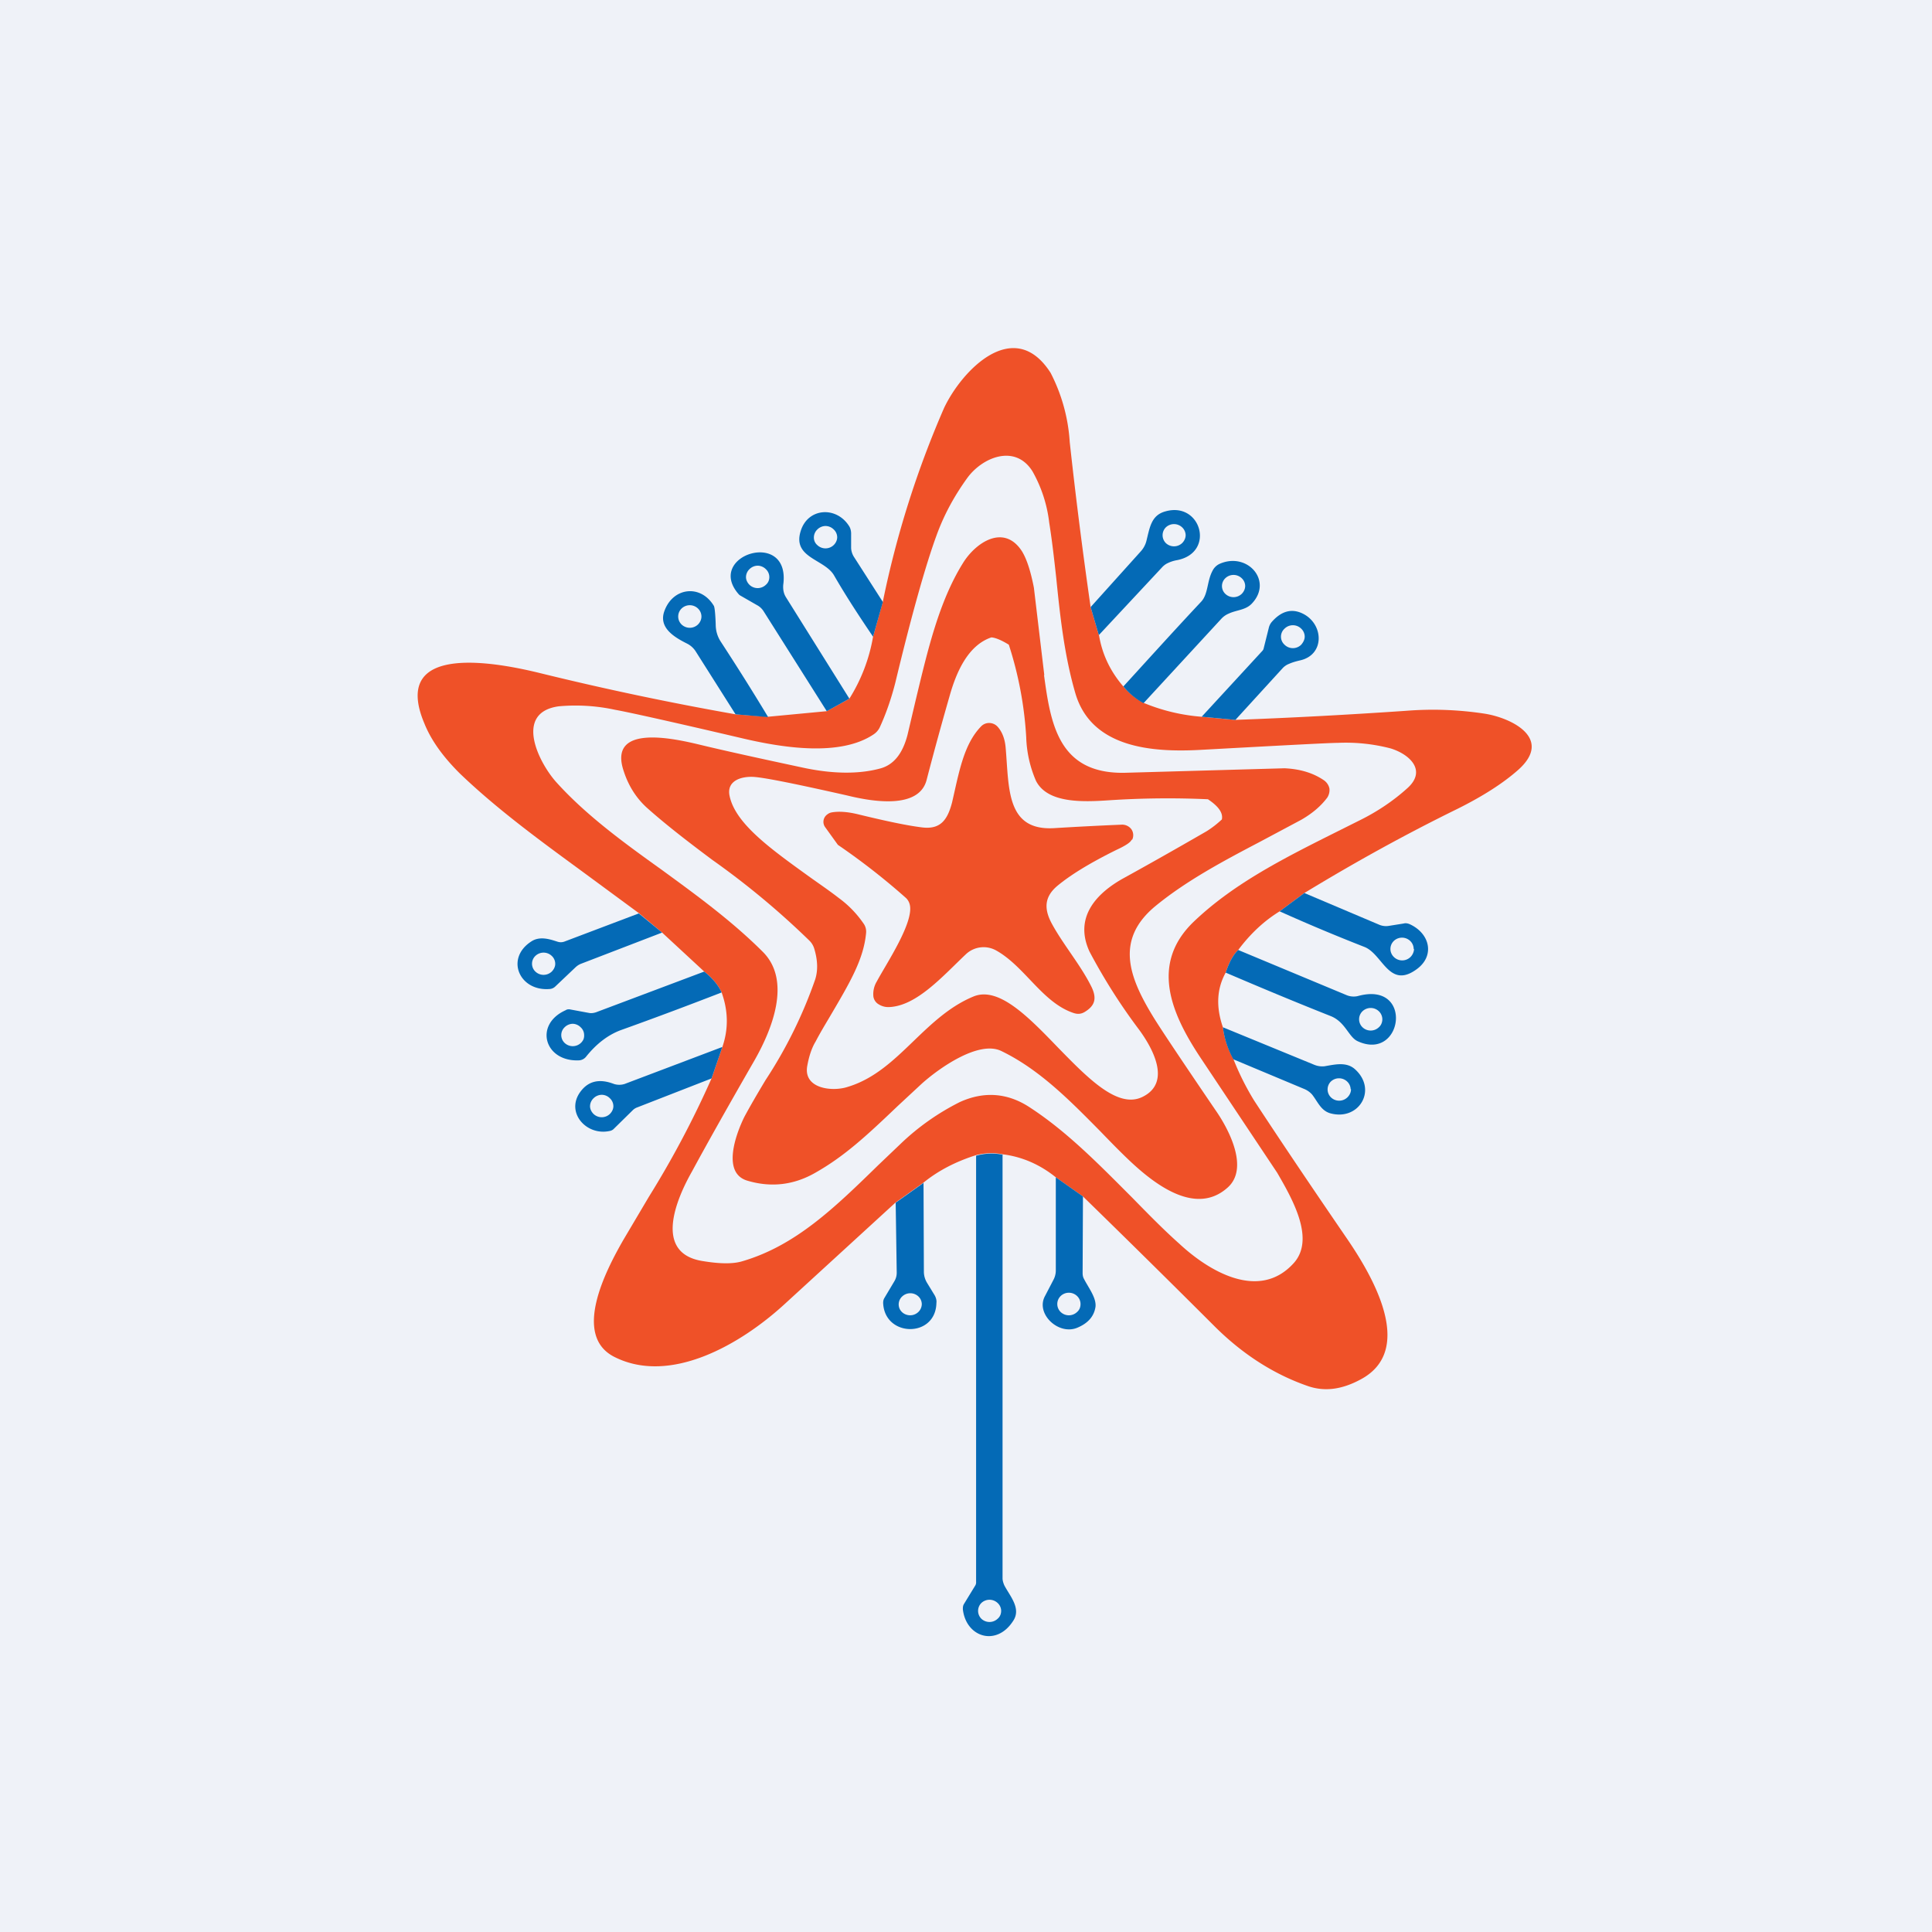 <?xml version="1.0" encoding="UTF-8"?>
<!-- generated by Finnhub -->
<svg viewBox="0 0 55.5 55.5" xmlns="http://www.w3.org/2000/svg">
<path d="M 0,0 H 55.5 V 55.5 H 0 Z" fill="rgb(239, 242, 248)"/>
<path d="M 31.56,18.225 L 31.33,17.44 C 31.1,15.84 30.9,14.26 30.73,12.7 A 5,5 0 0,0 30.18,10.71 C 29.13,9.07 27.63,10.64 27.12,11.72 A 27.83,27.83 0 0,0 25.36,17.29 L 25.08,18.29 A 4.9,4.9 0 0,1 24.4,20.07 L 23.75,20.43 L 22.06,20.59 L 21.13,20.52 A 86.3,86.3 0 0,1 15.53,19.34 C 14.43,19.07 11.18,18.38 12.19,20.78 C 12.39,21.28 12.74,21.75 13.2,22.21 C 14.26,23.23 15.49,24.13 16.72,25.03 L 18.35,26.23 L 19.02,26.79 L 20.23,27.91 C 20.47,28.1 20.64,28.31 20.73,28.51 C 20.92,29.04 20.93,29.56 20.75,30.08 L 20.44,30.98 A 27.6,27.6 0 0,1 18.64,34.38 L 17.9,35.63 C 17.42,36.47 16.41,38.38 17.67,38.99 C 19.27,39.78 21.27,38.62 22.52,37.48 L 25.72,34.55 L 26.52,33.98 C 26.95,33.63 27.45,33.37 28.05,33.18 C 28.29,33.12 28.55,33.11 28.81,33.16 C 29.36,33.23 29.87,33.45 30.33,33.82 L 31.11,34.37 A 440.2,440.2 0 0,1 34.88,38.09 C 35.71,38.92 36.62,39.49 37.58,39.82 C 38.05,39.98 38.54,39.92 39.08,39.63 C 40.69,38.78 39.41,36.63 38.7,35.59 C 37.7,34.13 36.81,32.81 36.03,31.62 A 7.6,7.6 0 0,1 35.43,30.42 A 2.5,2.5 0 0,1 35.13,29.51 C 34.93,28.93 34.95,28.41 35.21,27.94 C 35.31,27.64 35.43,27.42 35.57,27.29 C 35.92,26.82 36.32,26.45 36.76,26.18 L 37.46,25.66 C 38.92,24.77 40.39,23.96 41.88,23.23 C 42.58,22.88 43.17,22.51 43.62,22.11 C 44.62,21.21 43.42,20.62 42.64,20.5 A 9.8,9.8 0 0,0 40.38,20.42 C 38.77,20.53 37.13,20.62 35.48,20.68 L 34.52,20.59 A 5.42,5.42 0 0,1 32.85,20.19 A 1.97,1.97 0 0,1 32.27,19.72 C 31.89,19.28 31.66,18.79 31.57,18.24 Z M 40.42,22.65 C 41,22.14 40.5,21.67 39.95,21.5 A 5.11,5.11 0 0,0 38.43,21.34 C 38.2,21.34 36.89,21.41 34.51,21.54 C 33.1,21.62 31.35,21.49 30.89,19.91 C 30.57,18.81 30.45,17.67 30.34,16.58 C 30.28,16.04 30.22,15.51 30.14,15.01 A 3.9,3.9 0 0,0 29.66,13.54 C 29.16,12.74 28.21,13.14 27.78,13.74 C 27.42,14.24 27.12,14.78 26.9,15.39 C 26.6,16.21 26.2,17.61 25.72,19.61 C 25.6,20.08 25.45,20.51 25.27,20.9 A 0.51,0.51 0 0,1 25.09,21.1 C 24.13,21.74 22.49,21.48 21.37,21.22 C 19.24,20.72 18.01,20.45 17.67,20.39 A 5.37,5.37 0 0,0 16.05,20.29 C 14.75,20.47 15.48,21.92 15.99,22.48 C 16.84,23.42 17.91,24.2 19,24.98 C 20,25.71 21.02,26.45 21.92,27.35 C 22.74,28.18 22.18,29.57 21.68,30.45 C 20.88,31.84 20.28,32.91 19.88,33.65 C 19.42,34.46 18.76,36.02 20.21,36.23 C 20.7,36.31 21.07,36.31 21.33,36.23 C 22.86,35.78 23.98,34.69 25.23,33.47 L 25.88,32.85 A 6.97,6.97 0 0,1 27.57,31.66 C 28.27,31.34 28.96,31.39 29.61,31.83 C 30.68,32.53 31.61,33.49 32.53,34.41 C 32.98,34.87 33.43,35.33 33.88,35.73 C 34.73,36.52 36.17,37.38 37.16,36.29 C 37.79,35.6 37.13,34.45 36.69,33.69 L 34.49,30.39 C 33.66,29.14 33.01,27.69 34.31,26.46 C 35.47,25.36 36.91,24.64 38.45,23.87 L 39.09,23.55 C 39.57,23.31 40.02,23.01 40.42,22.65 Z" fill="rgb(239, 81, 40)" fill-rule="evenodd"/>
<path d="M 31.56,18.225 L 31.33,17.44 L 32.77,15.84 A 0.71,0.71 0 0,0 32.93,15.55 C 33.03,15.15 33.07,14.8 33.48,14.69 C 34.5,14.4 34.92,15.87 33.82,16.09 C 33.7,16.11 33.59,16.15 33.5,16.2 A 0.56,0.56 0 0,0 33.38,16.3 L 31.57,18.24 Z M 34.06,15.37 A 0.32,0.32 0 0,0 33.96,15.15 A 0.34,0.34 0 0,0 33.49,15.15 A 0.32,0.32 0 0,0 33.49,15.6 A 0.34,0.34 0 0,0 33.96,15.6 C 34.02,15.54 34.06,15.46 34.06,15.37 Z M 25.36,17.3 L 25.08,18.29 C 24.68,17.7 24.3,17.12 23.96,16.53 C 23.69,16.06 22.76,16.03 23,15.26 C 23.2,14.59 24.02,14.53 24.39,15.11 C 24.43,15.17 24.45,15.25 24.45,15.33 V 15.73 C 24.45,15.82 24.48,15.91 24.52,15.98 L 25.36,17.29 Z M 24.05,15.44 A 0.31,0.31 0 0,0 23.95,15.21 A 0.34,0.34 0 0,0 23.71,15.11 A 0.34,0.34 0 0,0 23.48,15.21 A 0.32,0.32 0 0,0 23.38,15.44 C 23.38,15.52 23.41,15.6 23.48,15.66 A 0.34,0.34 0 0,0 24.02,15.56 A 0.31,0.31 0 0,0 24.05,15.44 Z M 24.4,20.07 L 23.75,20.43 L 21.93,17.55 A 0.51,0.51 0 0,0 21.74,17.38 L 21.27,17.11 A 0.19,0.19 0 0,1 21.22,17.07 C 20.24,15.95 22.72,15.17 22.5,16.8 C 22.49,16.93 22.51,17.05 22.58,17.16 L 24.4,20.07 Z M 22.1,16.57 A 0.31,0.31 0 0,0 22,16.35 A 0.34,0.34 0 0,0 21.77,16.25 A 0.34,0.34 0 0,0 21.53,16.35 A 0.32,0.32 0 0,0 21.43,16.58 C 21.43,16.66 21.47,16.74 21.53,16.8 A 0.34,0.34 0 0,0 22,16.8 C 22.07,16.74 22.1,16.66 22.1,16.58 Z M 32.85,20.2 A 1.97,1.97 0 0,1 32.27,19.72 C 33.01,18.91 33.75,18.09 34.51,17.28 C 34.71,17.06 34.67,16.7 34.83,16.4 A 0.43,0.43 0 0,1 35.03,16.2 C 35.83,15.84 36.58,16.69 35.96,17.34 C 35.78,17.53 35.52,17.52 35.29,17.63 A 0.6,0.6 0 0,0 35.09,17.77 L 32.85,20.2 Z M 35.77,16.83 A 0.31,0.31 0 0,0 35.67,16.61 A 0.34,0.34 0 0,0 35.2,16.61 A 0.31,0.31 0 0,0 35.2,17.06 A 0.34,0.34 0 0,0 35.67,17.06 C 35.73,17 35.77,16.92 35.77,16.83 Z M 22.06,20.6 L 21.13,20.52 L 19.99,18.72 A 0.63,0.63 0 0,0 19.74,18.49 C 19.38,18.31 18.92,18.04 19.08,17.57 C 19.32,16.87 20.13,16.77 20.51,17.41 C 20.53,17.46 20.55,17.63 20.56,17.94 C 20.56,18.12 20.61,18.29 20.71,18.44 C 21.16,19.13 21.61,19.84 22.06,20.59 Z M 20.15,17.71 A 0.32,0.32 0 0,0 20.05,17.48 A 0.34,0.34 0 0,0 19.58,17.48 A 0.32,0.32 0 0,0 19.58,17.94 A 0.34,0.34 0 0,0 20.05,17.94 C 20.11,17.88 20.15,17.8 20.15,17.71 Z M 35.48,20.68 L 34.52,20.59 L 36.27,18.69 A 0.15,0.15 0 0,0 36.3,18.63 L 36.45,18.03 A 0.4,0.4 0 0,1 36.53,17.87 C 36.81,17.55 37.11,17.47 37.43,17.63 C 38.03,17.93 38.06,18.81 37.35,18.97 C 37.22,19 37.12,19.03 37.03,19.07 A 0.5,0.5 0 0,0 36.85,19.19 L 35.48,20.69 Z M 37.48,18.28 A 0.32,0.32 0 0,0 37.38,18.06 A 0.34,0.34 0 0,0 36.9,18.06 A 0.31,0.31 0 0,0 36.9,18.52 A 0.34,0.34 0 0,0 37.38,18.52 C 37.44,18.45 37.48,18.37 37.48,18.29 Z" fill="rgb(4, 106, 182)"/>
<path d="M 29.99,19.385 C 30.18,20.78 30.4,22.23 32.3,22.2 L 36.9,22.07 C 37.34,22.09 37.72,22.2 38.04,22.42 C 38.12,22.48 38.17,22.56 38.19,22.65 C 38.2,22.74 38.18,22.83 38.13,22.91 C 37.95,23.15 37.71,23.36 37.38,23.55 L 36.18,24.19 C 35.19,24.71 34.09,25.29 33.19,26.03 C 32.03,26.99 32.43,28.06 33.11,29.18 C 33.29,29.48 33.89,30.38 34.91,31.88 C 35.31,32.45 35.89,33.57 35.26,34.12 C 34.36,34.92 33.21,34.05 32.5,33.39 C 32.2,33.11 31.9,32.8 31.6,32.49 C 30.74,31.62 29.86,30.72 28.76,30.19 C 28.11,29.88 26.97,30.69 26.48,31.13 L 25.78,31.78 C 24.88,32.64 24.25,33.22 23.42,33.69 C 22.81,34.04 22.16,34.12 21.48,33.92 C 20.73,33.71 21.13,32.6 21.38,32.09 C 21.54,31.79 21.75,31.43 21.99,31.03 A 13.1,13.1 0 0,0 23.42,28.13 C 23.5,27.87 23.49,27.58 23.39,27.25 A 0.54,0.54 0 0,0 23.25,27.02 A 23.2,23.2 0 0,0 20.46,24.7 C 19.79,24.2 19.14,23.7 18.59,23.21 C 18.29,22.94 18.06,22.59 17.92,22.16 C 17.45,20.79 19.34,21.21 20.09,21.39 C 20.92,21.59 21.89,21.8 23.01,22.04 C 23.91,22.24 24.67,22.24 25.27,22.08 C 25.67,21.98 25.93,21.65 26.07,21.11 L 26.31,20.09 C 26.65,18.68 26.97,17.29 27.66,16.18 C 28.02,15.59 28.84,15.03 29.36,15.84 C 29.5,16.07 29.61,16.42 29.7,16.88 L 30,19.4 Z M 34.66,23.88 C 34.82,23.78 34.96,23.67 35.1,23.54 C 35.14,23.35 35,23.16 34.7,22.96 A 25.7,25.7 0 0,0 31.85,22.99 C 31.1,23.04 30.09,23.08 29.76,22.43 A 3.4,3.4 0 0,1 29.48,21.18 A 10.6,10.6 0 0,0 28.98,18.52 C 28.77,18.39 28.6,18.32 28.48,18.31 C 27.79,18.54 27.46,19.35 27.28,19.99 C 27.05,20.79 26.83,21.59 26.62,22.4 C 26.4,23.27 25.02,23.02 24.33,22.85 C 22.91,22.53 22.03,22.35 21.68,22.32 C 21.31,22.29 20.86,22.42 20.96,22.87 C 21.13,23.67 22.16,24.4 23.27,25.2 C 23.55,25.4 23.83,25.59 24.1,25.8 C 24.36,25.99 24.6,26.23 24.8,26.52 A 0.4,0.4 0 0,1 24.88,26.8 C 24.81,27.57 24.4,28.25 23.83,29.22 C 23.7,29.44 23.56,29.67 23.43,29.92 C 23.32,30.1 23.24,30.34 23.19,30.62 C 23.07,31.28 23.92,31.37 24.36,31.22 C 25.12,30.99 25.68,30.45 26.24,29.91 C 26.76,29.41 27.29,28.9 27.98,28.62 C 28.7,28.34 29.55,29.22 30.39,30.09 C 31.25,30.97 32.11,31.86 32.82,31.51 C 33.68,31.09 33.08,30.07 32.73,29.59 A 16.71,16.71 0 0,1 31.3,27.34 C 30.85,26.37 31.47,25.67 32.29,25.22 C 32.89,24.89 33.69,24.44 34.66,23.88 Z" fill="rgb(239, 81, 40)"/>
<path d="M 32.51,24.115 C 32.49,24.19 32.34,24.29 32.08,24.41 C 31.31,24.79 30.74,25.14 30.36,25.46 C 29.99,25.78 29.99,26.13 30.23,26.56 C 30.56,27.16 31.05,27.73 31.36,28.36 C 31.52,28.7 31.44,28.9 31.16,29.07 C 31.06,29.13 30.96,29.14 30.84,29.1 C 29.94,28.8 29.44,27.76 28.61,27.3 A 0.74,0.74 0 0,0 27.76,27.4 C 27.1,28.02 26.34,28.9 25.54,28.93 A 0.52,0.52 0 0,1 25.24,28.85 A 0.31,0.31 0 0,1 25.09,28.63 A 0.7,0.7 0 0,1 25.19,28.19 C 25.45,27.7 26.28,26.47 26.13,25.97 A 0.39,0.39 0 0,0 26.03,25.8 A 19.47,19.47 0 0,0 24.07,24.27 L 23.71,23.77 A 0.26,0.26 0 0,1 23.76,23.4 A 0.29,0.29 0 0,1 23.88,23.34 C 24.09,23.3 24.35,23.32 24.64,23.39 C 25.46,23.59 26.08,23.72 26.5,23.77 C 27.02,23.83 27.22,23.55 27.35,23.05 C 27.55,22.19 27.68,21.38 28.19,20.86 A 0.32,0.32 0 0,1 28.44,20.77 A 0.33,0.33 0 0,1 28.67,20.89 C 28.79,21.03 28.87,21.23 28.89,21.49 C 28.99,22.64 28.9,23.87 30.28,23.79 A 98.8,98.8 0 0,1 32.22,23.69 A 0.33,0.33 0 0,1 32.5,23.82 A 0.3,0.3 0 0,1 32.52,24.13 Z" fill="rgb(239, 81, 40)"/>
<path d="M 37.45,25.645 L 39.61,26.56 A 0.5,0.5 0 0,0 39.88,26.6 L 40.32,26.53 C 40.39,26.51 40.46,26.53 40.52,26.56 C 41.08,26.83 41.22,27.46 40.7,27.84 C 39.9,28.43 39.72,27.4 39.19,27.2 A 53.6,53.6 0 0,1 36.76,26.18 L 37.46,25.66 Z M 40.61,27.26 A 0.32,0.32 0 0,0 40.51,27.03 A 0.34,0.34 0 0,0 40.04,27.03 A 0.32,0.32 0 0,0 40.04,27.49 A 0.34,0.34 0 0,0 40.52,27.49 C 40.58,27.43 40.62,27.34 40.62,27.26 Z M 19.02,26.79 L 16.68,27.69 A 0.5,0.5 0 0,0 16.53,27.79 L 15.95,28.34 A 0.25,0.25 0 0,1 15.8,28.41 C 14.92,28.49 14.5,27.53 15.27,27.04 C 15.52,26.88 15.82,26.99 16.01,27.05 A 0.3,0.3 0 0,0 16.21,27.05 L 18.35,26.24 L 19.02,26.79 Z M 15.95,27.69 A 0.31,0.31 0 0,0 15.85,27.46 A 0.34,0.34 0 0,0 15.38,27.46 A 0.31,0.31 0 0,0 15.38,27.91 A 0.34,0.34 0 0,0 15.85,27.91 C 15.91,27.85 15.95,27.77 15.95,27.69 Z M 35.21,27.94 C 35.31,27.64 35.43,27.42 35.57,27.29 L 38.69,28.59 C 38.79,28.63 38.91,28.64 39.02,28.61 C 40.62,28.18 40.3,30.51 39,29.91 C 38.74,29.79 38.65,29.36 38.23,29.19 C 37.27,28.81 36.26,28.39 35.21,27.94 Z M 39.71,29.28 A 0.32,0.32 0 0,0 39.61,29.05 A 0.34,0.34 0 0,0 39.14,29.05 A 0.32,0.32 0 0,0 39.14,29.51 A 0.34,0.34 0 0,0 39.61,29.51 C 39.68,29.45 39.71,29.36 39.71,29.28 Z M 20.23,27.91 C 20.47,28.1 20.64,28.31 20.73,28.51 C 19.75,28.89 18.79,29.25 17.84,29.59 C 17.46,29.73 17.13,29.99 16.84,30.35 A 0.28,0.28 0 0,1 16.64,30.46 C 15.64,30.51 15.33,29.43 16.25,29.02 C 16.29,28.99 16.35,28.99 16.39,29 L 16.93,29.1 C 16.99,29.11 17.06,29.1 17.12,29.08 L 20.23,27.91 Z M 16.78,29.73 A 0.3,0.3 0 0,0 16.68,29.51 A 0.33,0.33 0 0,0 16.45,29.41 A 0.34,0.34 0 0,0 16.22,29.51 A 0.31,0.31 0 0,0 16.22,29.96 A 0.34,0.34 0 0,0 16.76,29.86 A 0.3,0.3 0 0,0 16.78,29.73 Z M 35.43,30.43 A 2.5,2.5 0 0,1 35.13,29.51 L 37.76,30.59 C 37.86,30.63 37.96,30.64 38.05,30.63 C 38.35,30.58 38.69,30.49 38.94,30.73 C 39.57,31.32 39.03,32.21 38.21,31.98 C 37.94,31.9 37.85,31.64 37.69,31.44 A 0.62,0.62 0 0,0 37.46,31.28 L 35.43,30.43 Z M 38.8,31.29 A 0.32,0.32 0 0,0 38.7,31.07 A 0.34,0.34 0 0,0 38.23,31.07 A 0.32,0.32 0 0,0 38.23,31.52 A 0.34,0.34 0 0,0 38.71,31.52 C 38.77,31.46 38.81,31.38 38.81,31.29 Z M 20.75,30.08 L 20.44,30.98 L 18.31,31.81 A 0.36,0.36 0 0,0 18.19,31.88 L 17.62,32.44 A 0.22,0.22 0 0,1 17.51,32.49 C 16.86,32.63 16.27,31.99 16.64,31.41 C 16.87,31.06 17.2,30.97 17.64,31.14 C 17.74,31.17 17.84,31.17 17.94,31.14 L 20.74,30.08 Z M 17.62,31.78 A 0.31,0.31 0 0,0 17.52,31.55 A 0.33,0.33 0 0,0 17.29,31.45 A 0.34,0.34 0 0,0 17.05,31.55 A 0.32,0.32 0 0,0 16.95,31.78 C 16.95,31.86 16.99,31.94 17.05,32 A 0.34,0.34 0 0,0 17.52,32 C 17.58,31.94 17.62,31.86 17.62,31.78 Z M 28.8,33.16 V 45.34 C 28.8,45.4 28.82,45.47 28.85,45.54 C 29.01,45.85 29.35,46.21 29.1,46.57 C 28.62,47.31 27.75,47.03 27.66,46.23 C 27.66,46.18 27.66,46.13 27.69,46.08 L 28.02,45.54 A 0.18,0.18 0 0,0 28.04,45.44 V 33.2 C 28.29,33.13 28.54,33.12 28.81,33.17 Z M 28.76,46.27 A 0.31,0.31 0 0,0 28.66,46.05 A 0.34,0.34 0 0,0 28.19,46.05 A 0.32,0.32 0 0,0 28.19,46.5 A 0.34,0.34 0 0,0 28.66,46.5 C 28.73,46.44 28.76,46.36 28.76,46.27 Z M 31.11,34.37 L 31.1,36.57 C 31.1,36.63 31.11,36.69 31.14,36.74 C 31.26,36.98 31.5,37.28 31.47,37.54 C 31.43,37.81 31.26,38.01 30.95,38.14 C 30.41,38.37 29.74,37.74 30.02,37.23 L 30.27,36.75 A 0.57,0.57 0 0,0 30.33,36.49 V 33.82 L 31.11,34.37 Z M 31.04,37.47 A 0.32,0.32 0 0,0 30.94,37.23 A 0.34,0.34 0 0,0 30.47,37.23 A 0.32,0.32 0 0,0 30.47,37.69 A 0.34,0.34 0 0,0 30.94,37.69 C 31.01,37.63 31.04,37.55 31.04,37.46 Z M 26.53,33.98 L 26.54,36.53 C 26.54,36.64 26.57,36.75 26.63,36.85 L 26.85,37.21 C 26.89,37.28 26.91,37.36 26.9,37.43 C 26.88,38.44 25.41,38.42 25.37,37.43 C 25.37,37.37 25.38,37.33 25.41,37.28 L 25.69,36.81 A 0.47,0.47 0 0,0 25.76,36.56 L 25.73,34.55 L 26.53,33.98 Z M 26.48,37.46 A 0.31,0.31 0 0,0 26.38,37.24 A 0.34,0.34 0 0,0 25.92,37.24 A 0.31,0.31 0 0,0 25.84,37.59 A 0.32,0.32 0 0,0 26.02,37.76 A 0.34,0.34 0 0,0 26.38,37.69 A 0.32,0.32 0 0,0 26.48,37.46 Z" fill="rgb(4, 106, 182)"/>
</svg>
